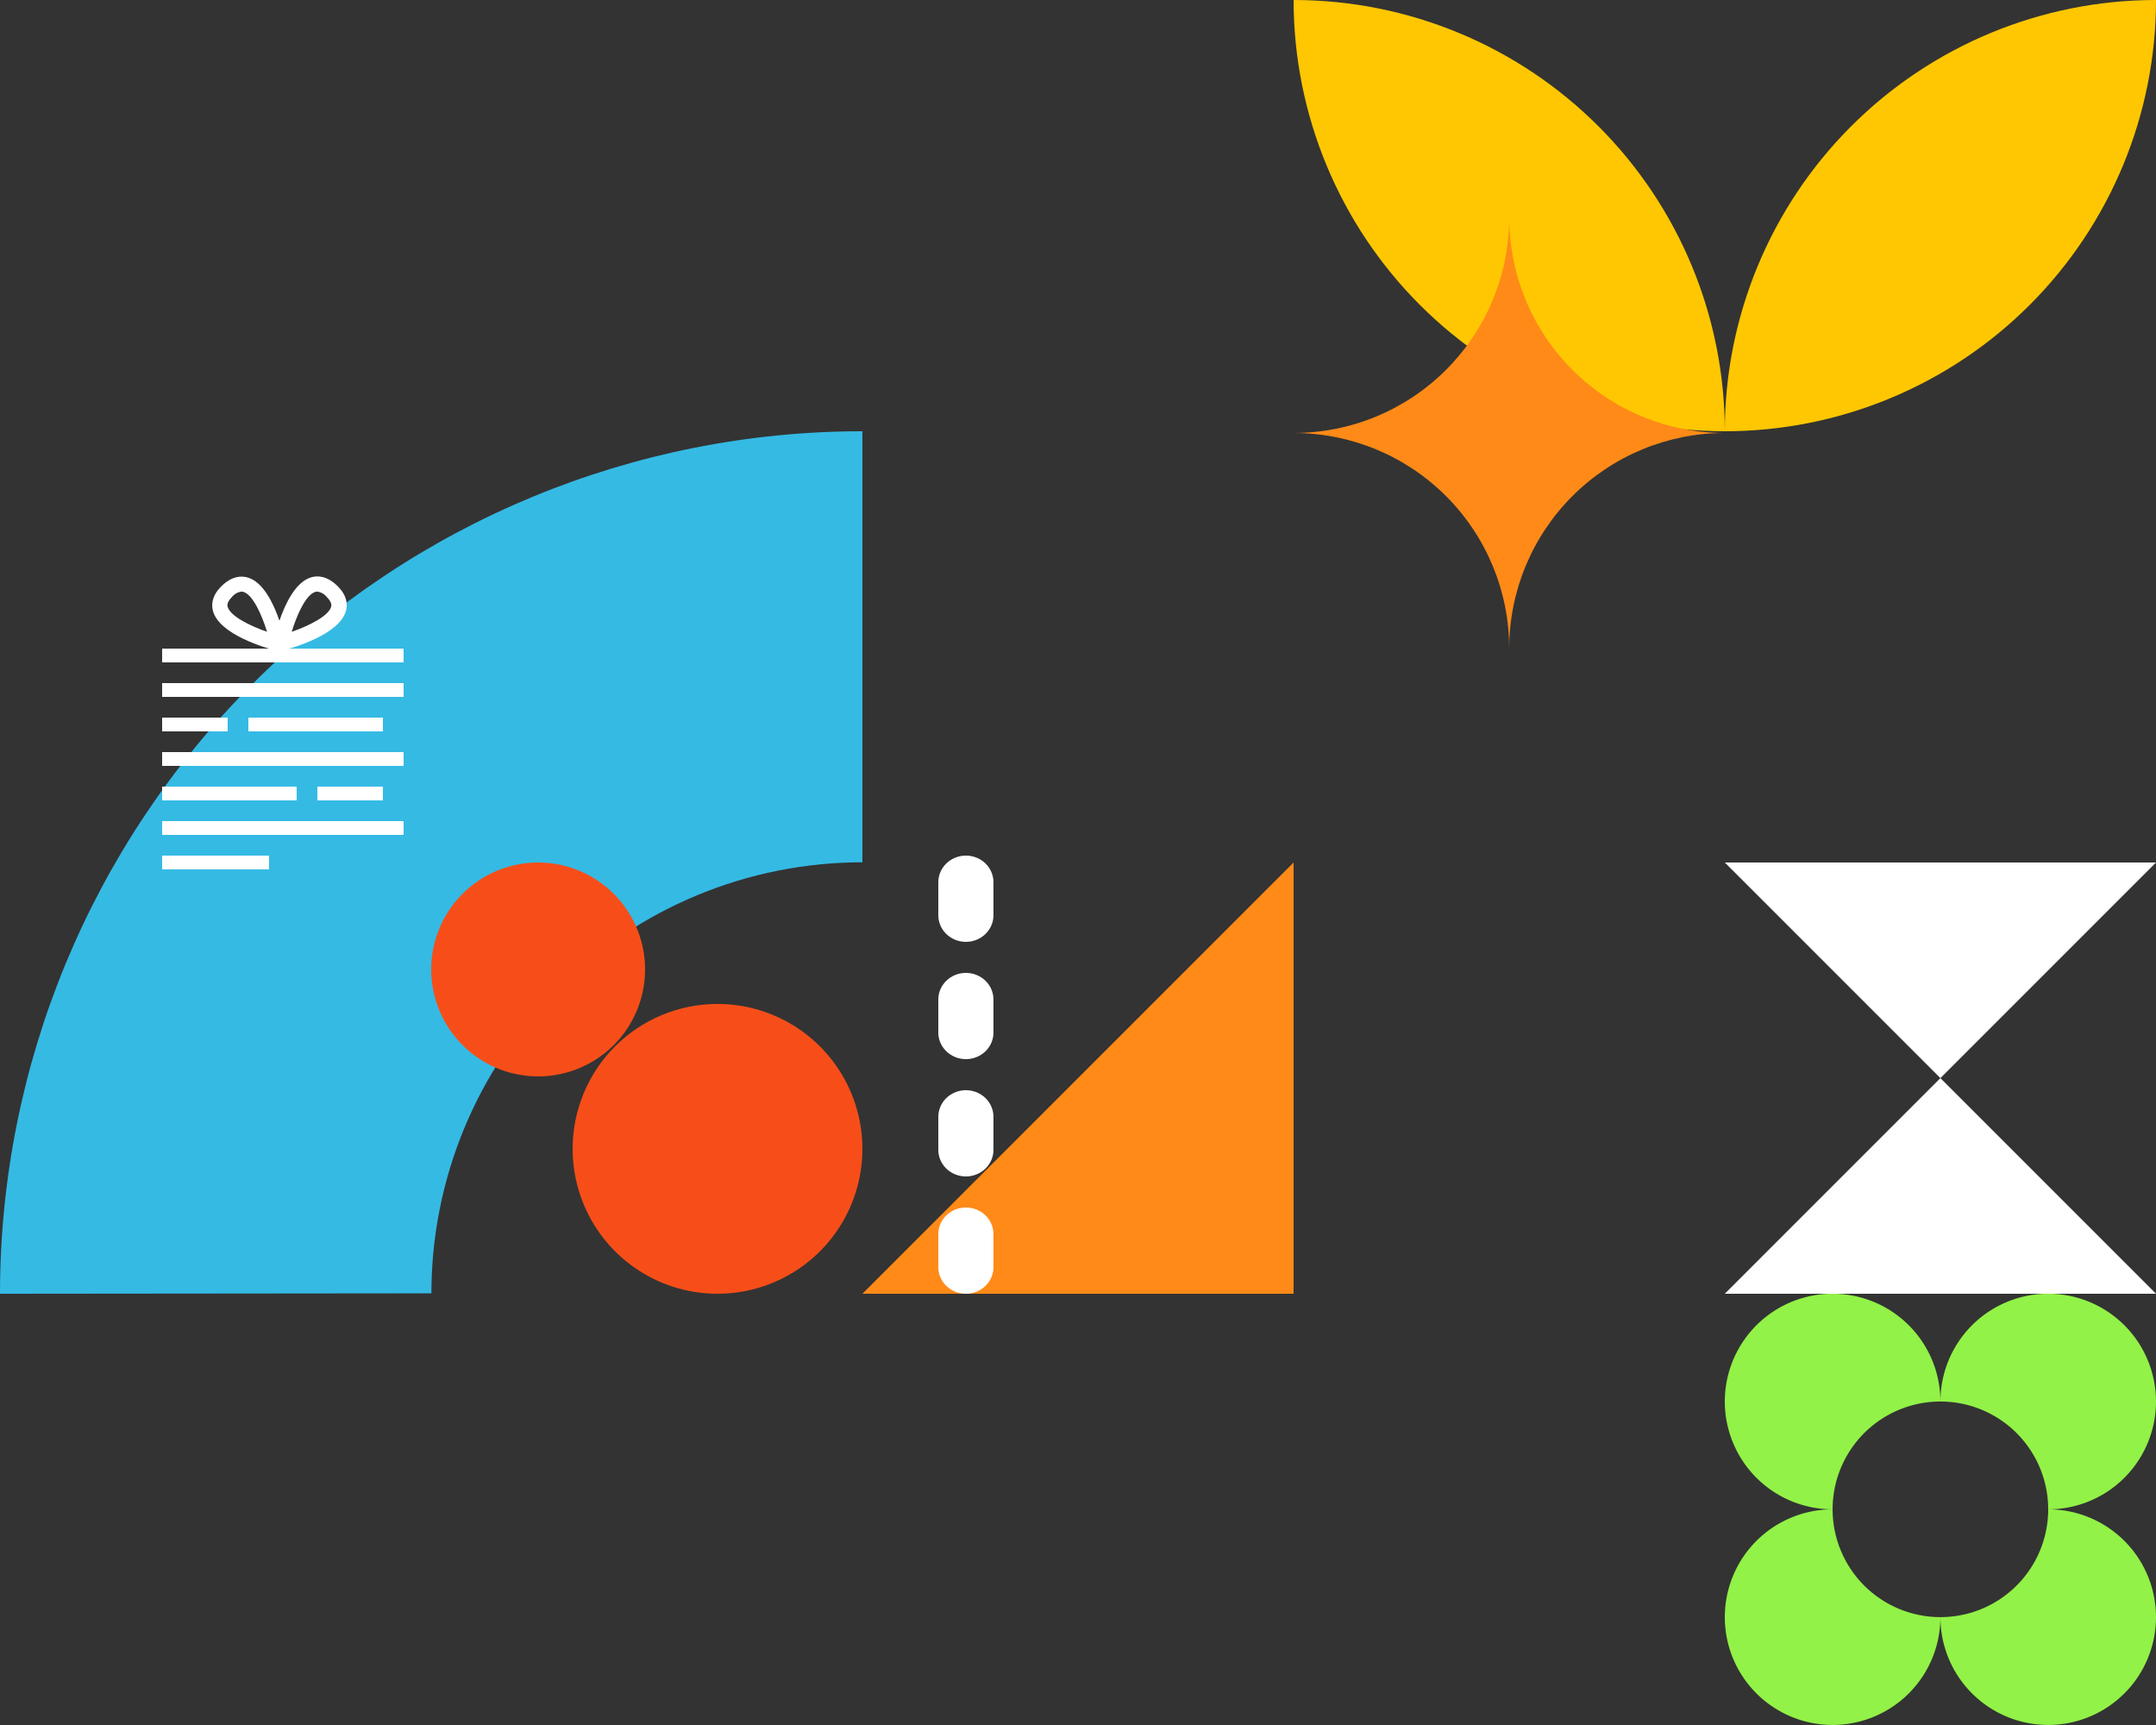 <svg id="eMzFY3psPRj1" xmlns="http://www.w3.org/2000/svg" xmlns:xlink="http://www.w3.org/1999/xlink" viewBox="0 0 625 500" shape-rendering="geometricPrecision" text-rendering="geometricPrecision"><rect x="0" y="0" width="625" height="500" fill="#333333" stroke="none"/><style><![CDATA[#eMzFY3psPRj4_ts {animation: eMzFY3psPRj4_ts__ts 8000ms linear infinite normal forwards}@keyframes eMzFY3psPRj4_ts__ts { 0% {transform: translate(500px,125.5px) scale(0,0)} 15% {transform: translate(500px,125.5px) scale(0,0);animation-timing-function: cubic-bezier(0,0,0.44,1.27)} 21.25% {transform: translate(500px,125.5px) scale(1,1);animation-timing-function: cubic-bezier(0,0,0.58,1)} 65% {transform: translate(500px,125.5px) scale(1,1);animation-timing-function: cubic-bezier(0.465,-0.285,1,1)} 71.25% {transform: translate(500px,125.5px) scale(0,0)} 100% {transform: translate(500px,125.5px) scale(0,0)}} #eMzFY3psPRj5_ts {animation: eMzFY3psPRj5_ts__ts 8000ms linear infinite normal forwards}@keyframes eMzFY3psPRj5_ts__ts { 0% {transform: translate(500px,125.5px) scale(1,1)} 15% {transform: translate(500px,125.5px) scale(1,1);animation-timing-function: cubic-bezier(0.465,-0.285,1,1)} 21.25% {transform: translate(500px,125.5px) scale(0,0)} 65% {transform: translate(500px,125.5px) scale(0,0)} 71.25% {transform: translate(500px,125.5px) scale(1,1)} 100% {transform: translate(500px,125.5px) scale(1,1)}} #eMzFY3psPRj6_ts {animation: eMzFY3psPRj6_ts__ts 8000ms linear infinite normal forwards}@keyframes eMzFY3psPRj6_ts__ts { 0% {transform: translate(500px,125.5px) scale(0,0)} 40% {transform: translate(500px,125.5px) scale(0,0);animation-timing-function: cubic-bezier(0,0,0.44,1.27)} 46.25% {transform: translate(500px,125.5px) scale(1,1)} 91.25% {transform: translate(500px,125.5px) scale(1,1);animation-timing-function: cubic-bezier(0.465,-0.285,1,1)} 97.5% {transform: translate(500px,125.5px) scale(0,0)} 100% {transform: translate(500px,125.5px) scale(0,0)}} #eMzFY3psPRj7_ts {animation: eMzFY3psPRj7_ts__ts 8000ms linear infinite normal forwards}@keyframes eMzFY3psPRj7_ts__ts { 0% {transform: translate(500px,125px) scale(1,1)} 40% {transform: translate(500px,125px) scale(1,1);animation-timing-function: cubic-bezier(0.465,-0.285,1,1)} 46.25% {transform: translate(500px,125px) scale(0,0)} 91.25% {transform: translate(500px,125px) scale(0,0);animation-timing-function: cubic-bezier(0,0,0.44,1.27)} 97.5% {transform: translate(500px,125px) scale(1,1)} 100% {transform: translate(500px,125px) scale(1,1)}} #eMzFY3psPRj11_ts {animation: eMzFY3psPRj11_ts__ts 8000ms linear infinite normal forwards}@keyframes eMzFY3psPRj11_ts__ts { 0% {transform: translate(125px,252px) scale(1,1)} 50% {transform: translate(125px,252px) scale(1,1);animation-timing-function: cubic-bezier(0.42,0,0.58,1)} 56.25% {transform: translate(125px,252px) scale(1.58,1.58)} 81.25% {transform: translate(125px,252px) scale(1.58,1.58);animation-timing-function: cubic-bezier(0.42,0,0.58,1)} 87.5% {transform: translate(125px,252px) scale(1,1)} 100% {transform: translate(125px,252px) scale(1,1)}} #eMzFY3psPRj12_ts {animation: eMzFY3psPRj12_ts__ts 8000ms linear infinite normal forwards}@keyframes eMzFY3psPRj12_ts__ts { 0% {transform: translate(250px,375px) scale(1,1)} 50% {transform: translate(250px,375px) scale(1,1);animation-timing-function: cubic-bezier(0.42,0,0.58,1)} 56.25% {transform: translate(250px,375px) scale(0.6,0.6)} 81.25% {transform: translate(250px,375px) scale(0.6,0.6);animation-timing-function: cubic-bezier(0.42,0,0.58,1)} 87.5% {transform: translate(250px,375px) scale(1,1)} 100% {transform: translate(250px,375px) scale(1,1)}} #eMzFY3psPRj20_tr {animation: eMzFY3psPRj20_tr__tr 8000ms linear infinite normal forwards}@keyframes eMzFY3psPRj20_tr__tr { 0% {transform: translate(562.5px,437.486px) rotate(0deg);animation-timing-function: cubic-bezier(0.42,0,0.58,1)} 6.25% {transform: translate(562.5px,437.486px) rotate(90deg)} 26.25% {transform: translate(562.5px,437.486px) rotate(90deg);animation-timing-function: cubic-bezier(0.42,0,0.58,1)} 32.5% {transform: translate(562.5px,437.486px) rotate(180deg)} 51.25% {transform: translate(562.5px,437.486px) rotate(180deg);animation-timing-function: cubic-bezier(0.42,0,0.58,1)} 57.5% {transform: translate(562.5px,437.486px) rotate(270deg)} 76.25% {transform: translate(562.5px,437.486px) rotate(270deg);animation-timing-function: cubic-bezier(0.42,0,0.58,1)} 82.5% {transform: translate(562.5px,437.486px) rotate(360deg)} 100% {transform: translate(562.5px,437.486px) rotate(360deg)}}]]></style><g><g><g id="eMzFY3psPRj4_ts" transform="translate(500,125.5) scale(0,0)"><path d="M625,0c0,33.152-13.17,64.946-36.612,88.388C564.946,111.83,533.152,125,500,125c0-33.152,13.17-64.946,36.612-88.388s55.236-36.612,88.388-36.612Z" transform="translate(-625,-0.5)" fill="#ffc701"/></g><g id="eMzFY3psPRj5_ts" transform="translate(500,125.5) scale(1,1)"><path d="M625,0c0,33.152-13.17,64.946-36.612,88.388C564.946,111.83,533.152,125,500,125c0-33.152,13.17-64.946,36.612-88.388s55.236-36.612,88.388-36.612Z" transform="translate(-500,-125.5)" fill="#ffc701"/></g><g id="eMzFY3psPRj6_ts" transform="translate(500,125.5) scale(0,0)"><path d="M375,0c0,33.152,13.17,64.946,36.612,88.388C435.054,111.83,466.848,125,500,125c0-33.152-13.17-64.946-36.612-88.388s-55.236-36.612-88.388-36.612Z" transform="translate(-375.001,-0.5)" fill="#ffc701"/></g><g id="eMzFY3psPRj7_ts" transform="translate(500,125) scale(1,1)"><path d="M375,0c0,33.152,13.17,64.946,36.612,88.388C435.054,111.83,466.848,125,500,125c0-33.152-13.17-64.946-36.612-88.388s-55.236-36.612-88.388-36.612Z" transform="translate(-500,-125)" fill="#ffc701"/></g><path d="M375,125.5c8.208,0,16.335-1.617,23.918-4.758c7.583-3.14,14.472-7.744,20.276-13.548c5.804-5.803,10.407-12.693,13.548-20.276C435.883,79.335,437.5,71.208,437.5,63c0,8.208,1.617,16.335,4.758,23.918c3.14,7.583,7.744,14.473,13.548,20.276C467.527,118.915,483.424,125.5,500,125.5c-16.576,0-32.473,6.585-44.194,18.306s-18.306,27.618-18.306,44.194c0-16.576-6.585-32.473-18.306-44.194s-27.618-18.306-44.194-18.306Z" fill="#ff8a18"/></g><path d="M0,375c0-66.304,26.339-129.893,73.223-176.777C120.107,151.339,183.696,125,250,125v124.941c-33.136,0-64.916,13.164-88.347,36.595s-36.594,55.21-36.594,88.346L0,375Z" fill="#35bae4"/><g><g id="eMzFY3psPRj11_ts" transform="translate(125,252) scale(1,1)"><path d="M156,250c6.131,0,12.125,1.818,17.223,5.224c5.098,3.407,9.071,8.248,11.417,13.913c2.347,5.664,2.96,11.897,1.764,17.911-1.196,6.013-4.148,11.537-8.484,15.872-4.335,4.336-9.859,7.288-15.872,8.484-6.014,1.196-12.247.583-17.911-1.764-5.665-2.346-10.506-6.319-13.913-11.417C126.818,293.125,125,287.131,125,281c0-8.222,3.266-16.107,9.08-21.92c5.813-5.814,13.698-9.08,21.92-9.08Z" transform="translate(-125,-252)" fill="#f74e19"/></g><g id="eMzFY3psPRj12_ts" transform="translate(250,375) scale(1,1)"><path d="M207.985,291c8.308-.003,16.429,2.458,23.338,7.071s12.295,11.172,15.476,18.846s4.015,16.12,2.396,24.268-5.618,15.633-11.491,21.508c-5.874,5.876-13.357,9.877-21.505,11.499-8.147,1.622-16.593.791-24.268-2.388-7.676-3.178-14.236-8.561-18.852-15.469C168.464,349.428,166,341.307,166,333c-.002-5.515,1.083-10.976,3.192-16.072c2.109-5.095,5.201-9.725,9.1-13.626c3.899-3.9,8.528-6.994,13.623-9.105c5.095-2.11,10.556-3.197,16.07-3.197Z" transform="translate(-250,-375)" fill="#f74e19"/></g></g><g><path d="M250,375h125v-125L250,375Z" fill="#ff8a18"/><g><path d="M280.008,350c-2.12,0-4.152.811-5.652,2.254-1.5,1.444-2.345,3.402-2.348,5.446v9.251c-.047,1.04.125,2.079.505,3.054.381.974.962,1.864,1.709,2.616s1.644,1.351,2.637,1.759c.993.409,2.061.62,3.141.62s2.148-.211,3.141-.62c.993-.408,1.89-1.007,2.637-1.759s1.328-1.642,1.709-2.616c.38-.975.552-2.014.505-3.054v-9.251c0-2.042-.841-4.001-2.338-5.445-1.498-1.444-3.529-2.255-5.646-2.255Z" fill="#fff"/><path d="M280.008,316c-2.12,0-4.152.811-5.652,2.254-1.5,1.444-2.345,3.402-2.348,5.446v9.251c-.047,1.04.125,2.079.505,3.054.381.974.962,1.864,1.709,2.616s1.644,1.351,2.637,1.759c.993.409,2.061.62,3.141.62s2.148-.211,3.141-.62c.993-.408,1.89-1.007,2.637-1.759s1.328-1.642,1.709-2.616c.38-.975.552-2.014.505-3.054v-9.251c0-2.042-.841-4.001-2.338-5.445-1.498-1.444-3.529-2.255-5.646-2.255Z" fill="#fff"/><path d="M280.008,282c-2.12,0-4.152.811-5.652,2.254-1.5,1.444-2.345,3.402-2.348,5.446v9.251c-.047,1.04.125,2.079.505,3.054.381.974.962,1.864,1.709,2.616s1.644,1.351,2.637,1.759c.993.409,2.061.62,3.141.62s2.148-.211,3.141-.62c.993-.408,1.89-1.007,2.637-1.759s1.328-1.642,1.709-2.616c.38-.975.552-2.014.505-3.054v-9.251c0-2.042-.841-4.001-2.338-5.445-1.498-1.444-3.529-2.255-5.646-2.255Z" fill="#fff"/><path d="M280.008,248c-2.12,0-4.152.811-5.652,2.254-1.5,1.444-2.345,3.402-2.348,5.446v9.251c-.047,1.04.125,2.079.505,3.054.381.974.962,1.864,1.709,2.616s1.644,1.351,2.637,1.759c.993.409,2.061.62,3.141.62s2.148-.211,3.141-.62c.993-.408,1.89-1.007,2.637-1.759s1.328-1.642,1.709-2.616c.38-.975.552-2.014.505-3.054v-9.251c0-2.042-.841-4.001-2.338-5.445-1.498-1.444-3.529-2.255-5.646-2.255Z" fill="#fff"/></g></g><g id="eMzFY3psPRj20_tr" transform="translate(562.5,437.486) rotate(0)"><path d="M562.5,468.735c0,6.181,1.833,12.223,5.267,17.362c3.433,5.139,8.314,9.144,14.024,11.51c5.71,2.365,11.994,2.984,18.056,1.778c6.061-1.206,11.63-4.182,16-8.553c4.371-4.37,7.347-9.938,8.553-16c1.205-6.062.586-12.345-1.779-18.055-2.365-5.711-6.37-10.591-11.509-14.025s-11.181-5.267-17.362-5.267c6.181,0,12.223-1.832,17.362-5.266s9.144-8.315,11.509-14.025s2.984-11.993,1.779-18.055c-1.206-6.062-4.182-11.63-8.553-16.001-4.37-4.37-9.939-7.346-16-8.552-6.062-1.206-12.346-.587-18.056,1.778s-10.591,6.371-14.024,11.51c-3.434,5.139-5.267,11.181-5.267,17.361c0-6.18-1.833-12.222-5.267-17.361-3.433-5.139-8.314-9.145-14.024-11.51s-11.994-2.984-18.056-1.778c-6.061,1.206-11.63,4.182-16,8.552-4.37,4.371-7.347,9.939-8.553,16.001-1.205,6.062-.586,12.345,1.779,18.055s6.37,10.591,11.509,14.025c5.14,3.434,11.181,5.266,17.362,5.266-6.181,0-12.222,1.833-17.362,5.267-5.139,3.434-9.144,8.314-11.509,14.025-2.365,5.71-2.984,11.993-1.779,18.055c1.206,6.062,4.183,11.63,8.553,16c4.37,4.371,9.939,7.347,16,8.553c6.062,1.206,12.346.587,18.056-1.778c5.71-2.366,10.591-6.371,14.024-11.51c3.434-5.139,5.267-11.181,5.267-17.362Zm-31.25-31.25c0-6.18,1.833-12.222,5.267-17.361c3.433-5.139,8.314-9.145,14.024-11.51s11.994-2.984,18.056-1.778s11.63,4.182,16,8.552c4.37,4.371,7.347,9.939,8.553,16.001c1.205,6.062.586,12.345-1.779,18.055s-6.37,10.591-11.509,14.025-11.181,5.266-17.362,5.266c-8.288,0-16.237-3.292-22.097-9.153-5.861-5.86-9.153-13.809-9.153-22.097Z" transform="translate(-562.5,-437.486)" fill="#92f247"/></g><path d="M500,250l62.5,62.5L500,375h125l-62.5-62.5L625,250h-125Z" fill="#fff"/><g><path d="M81.168,188.583c.082.011.165.018.249.019.207.007.415-.012.617-.058c2.719-.721,16.389-4.586,18.256-11.495.471-1.705.427-4.307-2.366-7.1-3.116-3.116-5.909-3.145-7.702-2.616-4.523,1.333-7.51,7.594-9.217,12.587-1.706-4.983-4.681-11.2-9.186-12.528-1.837-.529-4.601-.5-7.717,2.616-2.793,2.793-2.822,5.395-2.366,7.1c1.881,6.908,15.552,10.774,18.271,11.494.058.007.117.018.176.028.128.023.256.046.383.031.204.003.407-.024.603-.078Zm10.229-17.017c.176-.054.359-.084.544-.088c1.109.138,2.118.709,2.808,1.588c1.573,1.572,1.323,2.513,1.235,2.822-.72,2.631-6.291,5.453-11.421,7.246c1.573-5.174,4.189-10.789,6.835-11.568Zm-21.376-.088c-.004,0-.007,0-.011,0h.011Zm-2.804,1.588c.69-.879,1.699-1.45,2.807-1.588.185.001.368.031.544.088c2.66.779,5.262,6.409,6.85,11.568-5.13-1.778-10.701-4.6-11.421-7.246-.088-.309-.338-1.25,1.22-2.822Z" clip-rule="evenodd" fill="#fff" fill-rule="evenodd"/><g><rect width="70" height="4" rx="0" ry="0" transform="translate(47 188)" fill="#fff"/><rect width="70" height="4" rx="0" ry="0" transform="translate(47 198)" fill="#fff"/><rect width="19" height="4" rx="0" ry="0" transform="translate(47 208)" fill="#fff"/><rect width="39" height="4" rx="0" ry="0" transform="translate(72 208)" fill="#fff"/><rect width="70" height="4" rx="0" ry="0" transform="translate(47 218)" fill="#fff"/><rect width="39" height="4" rx="0" ry="0" transform="translate(47 228)" fill="#fff"/><rect width="19" height="4" rx="0" ry="0" transform="translate(92 228)" fill="#fff"/><rect width="70" height="4" rx="0" ry="0" transform="translate(47 238)" fill="#fff"/><rect width="31" height="4" rx="0" ry="0" transform="translate(47 248)" fill="#fff"/></g></g></g></svg>